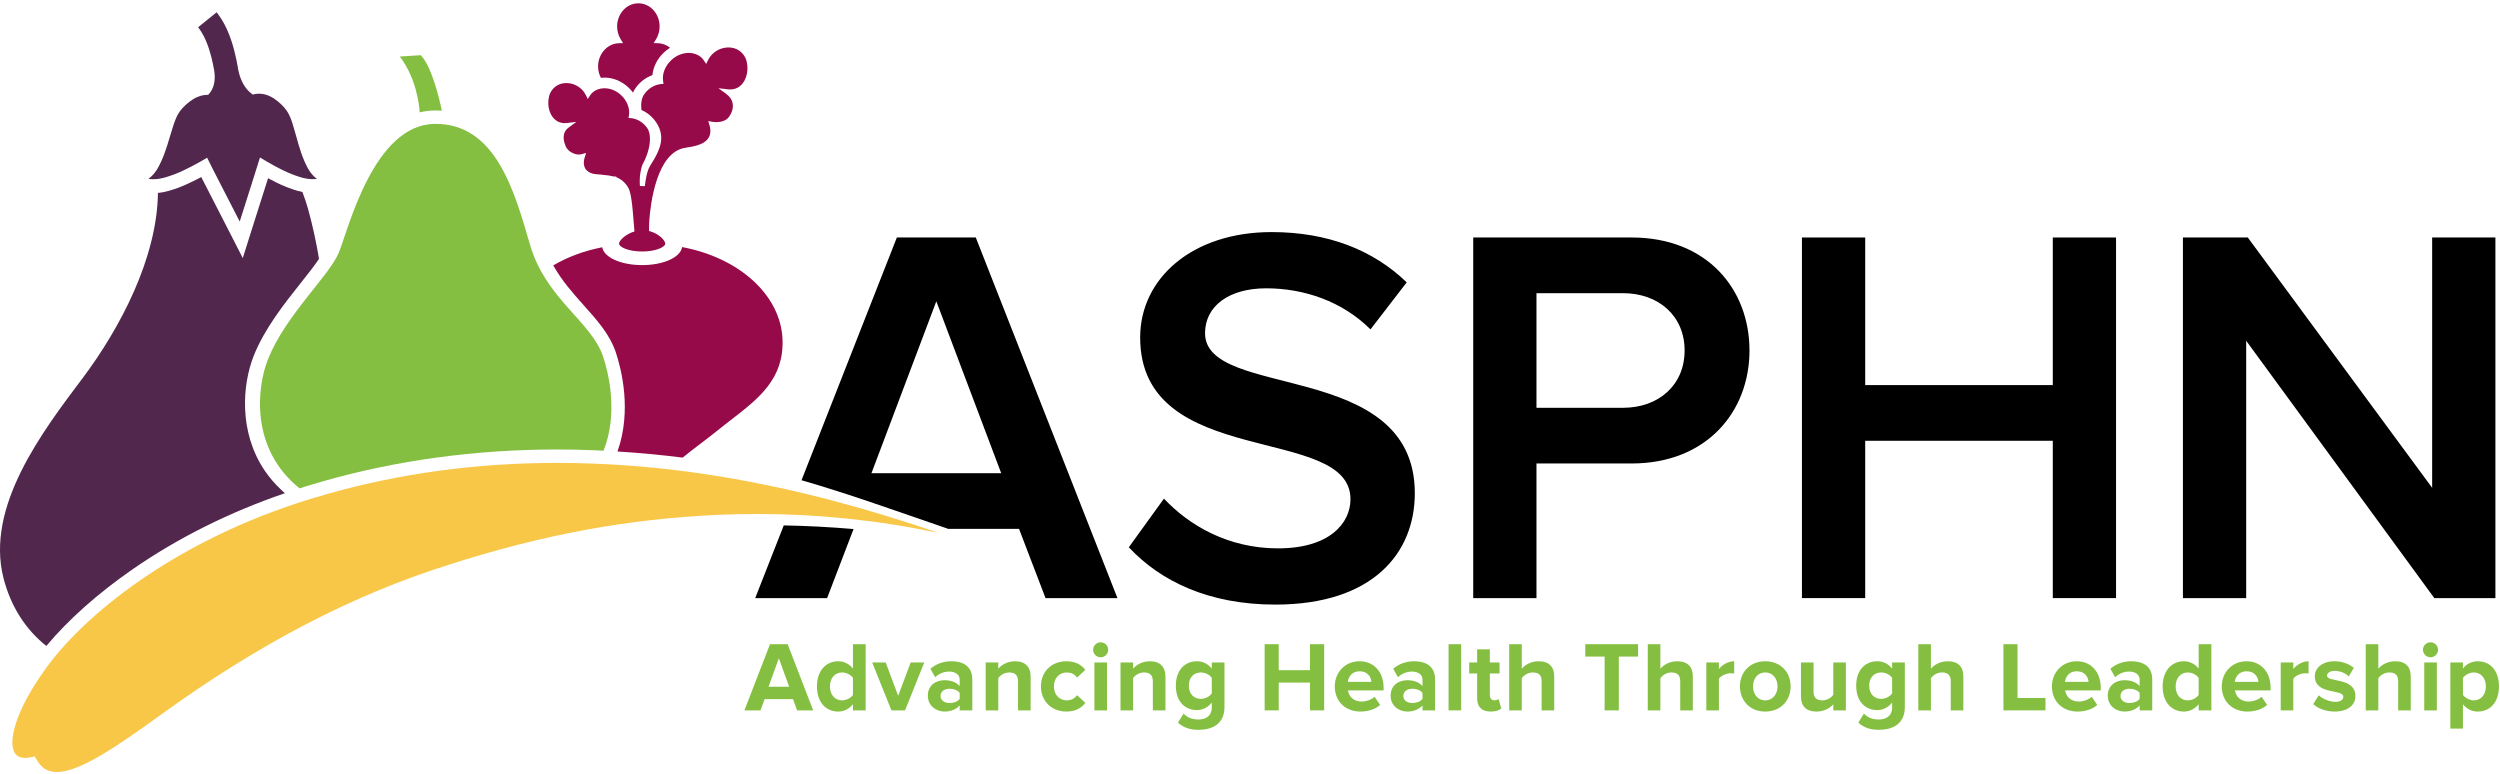 <svg xmlns="http://www.w3.org/2000/svg" width="504" height="156" viewBox="0 0 504 156">
  <g fill="none" fill-rule="evenodd">
    <path fill="#84BF41" d="M157.015 132.709L154.935 138.45 159.095 138.45 157.015 132.709zM160.696 143.211L159.875 140.95 154.154 140.95 153.314 143.211 150.073 143.211 155.234 129.868 158.795 129.868 163.936 143.211 160.696 143.211 160.696 143.211zM171.955 140.09L171.955 136.67C171.535 136.029 170.615 135.569 169.754 135.569 168.314 135.569 167.314 136.71 167.314 138.39 167.314 140.05 168.314 141.19 169.754 141.19 170.615 141.19 171.535 140.73 171.955 140.09zM171.955 143.211L171.955 141.971C171.195 142.931 170.134 143.451 168.974 143.451 166.534 143.451 164.693 141.61 164.693 138.39 164.693 135.229 166.514 133.309 168.974 133.309 170.115 133.309 171.195 133.809 171.955 134.789L171.955 129.868 174.516 129.868 174.516 143.211 171.955 143.211 171.955 143.211z"/>
    <polyline fill="#84BF41" points="179.714 143.211 175.833 133.549 178.554 133.549 181.074 140.27 183.595 133.549 186.335 133.549 182.455 143.211 179.714 143.211"/>
    <path fill="#84BF41" d="M193.474 140.891L193.474 139.69C193.054 139.13 192.254 138.85 191.434 138.85 190.434 138.85 189.613 139.37 189.613 140.31 189.613 141.211 190.434 141.73 191.434 141.73 192.254 141.73 193.054 141.45 193.474 140.891zM193.474 143.211L193.474 142.211C192.814 142.991 191.674 143.451 190.414 143.451 188.873 143.451 187.053 142.411 187.053 140.25 187.053 137.99 188.873 137.13 190.414 137.13 191.694 137.13 192.834 137.55 193.474 138.31L193.474 137.01C193.474 136.029 192.634 135.39 191.354 135.39 190.313 135.39 189.353 135.769 188.533 136.529L187.573 134.829C188.753 133.789 190.273 133.309 191.794 133.309 193.994 133.309 196.015 134.189 196.015 136.97L196.015 143.211 193.474 143.211 193.474 143.211zM205.234 143.211L205.234 137.37C205.234 136.029 204.534 135.569 203.454 135.569 202.454 135.569 201.673 136.13 201.253 136.71L201.253 143.211 198.713 143.211 198.713 133.549 201.253 133.549 201.253 134.81C201.874 134.069 203.054 133.309 204.634 133.309 206.754 133.309 207.775 134.509 207.775 136.39L207.775 143.211 205.234 143.211M209.853 138.37C209.853 135.409 211.994 133.309 214.974 133.309 216.955 133.309 218.155 134.169 218.795 135.049L217.135 136.609C216.674 135.93 215.974 135.569 215.094 135.569 213.554 135.569 212.474 136.689 212.474 138.37 212.474 140.05 213.554 141.19 215.094 141.19 215.974 141.19 216.674 140.79 217.135 140.15L218.795 141.69C218.155 142.591 216.955 143.451 214.974 143.451 211.994 143.451 209.853 141.351 209.853 138.37M220.633 143.211L223.173 143.211 223.173 133.549 220.633 133.549 220.633 143.211zM220.373 130.988C220.373 130.148 221.073 129.488 221.893 129.488 222.733 129.488 223.414 130.148 223.414 130.988 223.414 131.828 222.733 132.509 221.893 132.509 221.073 132.509 220.373 131.828 220.373 130.988L220.373 130.988zM232.414 143.211L232.414 137.37C232.414 136.029 231.714 135.569 230.634 135.569 229.633 135.569 228.853 136.13 228.433 136.71L228.433 143.211 225.893 143.211 225.893 133.549 228.433 133.549 228.433 134.81C229.053 134.069 230.233 133.309 231.814 133.309 233.934 133.309 234.955 134.509 234.955 136.39L234.955 143.211 232.414 143.211M244.294 139.79L244.294 136.67C243.874 136.029 242.954 135.569 242.113 135.569 240.673 135.569 239.673 136.569 239.673 138.229 239.673 139.891 240.673 140.891 242.113 140.891 242.954 140.891 243.874 140.41 244.294 139.79zM237.472 145.691L238.613 143.852C239.393 144.711 240.413 145.052 241.633 145.052 242.854 145.052 244.294 144.511 244.294 142.61L244.294 141.631C243.534 142.591 242.494 143.151 241.313 143.151 238.893 143.151 237.052 141.45 237.052 138.229 237.052 135.069 238.873 133.309 241.313 133.309 242.474 133.309 243.514 133.809 244.294 134.789L244.294 133.549 246.854 133.549 246.854 142.551C246.854 146.231 244.014 147.132 241.633 147.132 239.973 147.132 238.692 146.752 237.472 145.691L237.472 145.691z"/>
    <polyline fill="#84BF41" points="264.094 143.211 264.094 137.609 257.792 137.609 257.792 143.211 254.952 143.211 254.952 129.868 257.792 129.868 257.792 135.109 264.094 135.109 264.094 129.868 266.955 129.868 266.955 143.211 264.094 143.211"/>
    <path fill="#84BF41" d="M274.093 135.329C272.512 135.329 271.833 136.51 271.712 137.47L276.473 137.47C276.414 136.55 275.773 135.329 274.093 135.329zM269.092 138.37C269.092 135.569 271.153 133.309 274.093 133.309 276.973 133.309 278.934 135.47 278.934 138.63L278.934 139.19 271.752 139.19C271.913 140.41 272.893 141.431 274.533 141.431 275.353 141.431 276.494 141.07 277.114 140.471L278.234 142.11C277.274 142.991 275.753 143.451 274.252 143.451 271.313 143.451 269.092 141.471 269.092 138.37L269.092 138.37zM286.773 140.891L286.773 139.69C286.353 139.13 285.552 138.85 284.733 138.85 283.732 138.85 282.913 139.37 282.913 140.31 282.913 141.211 283.732 141.73 284.733 141.73 285.552 141.73 286.353 141.45 286.773 140.891zM286.773 143.211L286.773 142.211C286.113 142.991 284.972 143.451 283.712 143.451 282.172 143.451 280.352 142.411 280.352 140.25 280.352 137.99 282.172 137.13 283.712 137.13 284.993 137.13 286.132 137.55 286.773 138.31L286.773 137.01C286.773 136.029 285.933 135.39 284.653 135.39 283.612 135.39 282.652 135.769 281.832 136.529L280.872 134.829C282.052 133.789 283.572 133.309 285.092 133.309 287.293 133.309 289.313 134.189 289.313 136.97L289.313 143.211 286.773 143.211 286.773 143.211z"/>
    <polygon fill="#84BF41" points="292.033 143.211 294.573 143.211 294.573 129.868 292.033 129.868"/>
    <path fill="#84BF41" d="M297.792 140.81L297.792 135.769 296.192 135.769 296.192 133.549 297.792 133.549 297.792 130.908 300.353 130.908 300.353 133.549 302.313 133.549 302.313 135.769 300.353 135.769 300.353 140.13C300.353 140.73 300.672 141.19 301.233 141.19 301.613 141.19 301.973 141.051 302.113 140.91L302.653 142.831C302.273 143.171 301.593 143.451 300.533 143.451 298.752 143.451 297.792 142.531 297.792 140.81M310.793 143.211L310.793 137.33C310.793 135.989 310.093 135.569 308.993 135.569 308.013 135.569 307.233 136.13 306.792 136.71L306.792 143.211 304.252 143.211 304.252 129.868 306.792 129.868 306.792 134.81C307.413 134.069 308.613 133.309 310.193 133.309 312.314 133.309 313.333 134.469 313.333 136.35L313.333 143.211 310.793 143.211"/>
    <polyline fill="#84BF41" points="323.493 143.211 323.493 132.368 319.591 132.368 319.591 129.868 330.234 129.868 330.234 132.368 326.353 132.368 326.353 143.211 323.493 143.211"/>
    <path fill="#84BF41" d="M338.733 143.211L338.733 137.33C338.733 135.989 338.033 135.569 336.932 135.569 335.953 135.569 335.172 136.13 334.732 136.71L334.732 143.211 332.192 143.211 332.192 129.868 334.732 129.868 334.732 134.81C335.352 134.069 336.552 133.309 338.132 133.309 340.253 133.309 341.273 134.469 341.273 136.35L341.273 143.211 338.733 143.211M343.992 143.211L343.992 133.549 346.532 133.549 346.532 134.869C347.211 134.009 348.413 133.309 349.613 133.309L349.613 135.789C349.432 135.749 349.192 135.729 348.913 135.729 348.072 135.729 346.952 136.209 346.532 136.829L346.532 143.211 343.992 143.211M358.352 138.37C358.352 136.869 357.452 135.569 355.872 135.569 354.292 135.569 353.411 136.869 353.411 138.37 353.411 139.891 354.292 141.19 355.872 141.19 357.452 141.19 358.352 139.891 358.352 138.37zM350.77 138.37C350.77 135.629 352.691 133.309 355.872 133.309 359.073 133.309 360.993 135.629 360.993 138.37 360.993 141.131 359.073 143.451 355.872 143.451 352.691 143.451 350.77 141.131 350.77 138.37L350.77 138.37zM369.591 143.211L369.591 141.99C368.931 142.73 367.771 143.451 366.191 143.451 364.071 143.451 363.071 142.291 363.071 140.41L363.071 133.549 365.611 133.549 365.611 139.41C365.611 140.75 366.311 141.19 367.391 141.19 368.372 141.19 369.152 140.65 369.591 140.09L369.591 133.549 372.132 133.549 372.132 143.211 369.591 143.211M381.452 139.79L381.452 136.67C381.032 136.029 380.111 135.569 379.271 135.569 377.831 135.569 376.831 136.569 376.831 138.229 376.831 139.891 377.831 140.891 379.271 140.891 380.111 140.891 381.032 140.41 381.452 139.79zM374.63 145.691L375.77 143.852C376.55 144.711 377.571 145.052 378.791 145.052 380.011 145.052 381.452 144.511 381.452 142.61L381.452 141.631C380.691 142.591 379.651 143.151 378.471 143.151 376.05 143.151 374.209 141.45 374.209 138.229 374.209 135.069 376.031 133.309 378.471 133.309 379.631 133.309 380.671 133.809 381.452 134.789L381.452 133.549 384.012 133.549 384.012 142.551C384.012 146.231 381.171 147.132 378.791 147.132 377.13 147.132 375.85 146.752 374.63 145.691L374.63 145.691zM393.272 143.211L393.272 137.33C393.272 135.989 392.572 135.569 391.471 135.569 390.492 135.569 389.711 136.13 389.271 136.71L389.271 143.211 386.731 143.211 386.731 129.868 389.271 129.868 389.271 134.81C389.891 134.069 391.091 133.309 392.671 133.309 394.792 133.309 395.812 134.469 395.812 136.35L395.812 143.211 393.272 143.211"/>
    <polyline fill="#84BF41" points="403.89 143.211 403.89 129.868 406.731 129.868 406.731 140.71 412.372 140.71 412.372 143.211 403.89 143.211"/>
    <path fill="#84BF41" d="M418.671 135.329C417.09 135.329 416.411 136.51 416.291 137.47L421.051 137.47C420.992 136.55 420.351 135.329 418.671 135.329zM413.67 138.37C413.67 135.569 415.73 133.309 418.671 133.309 421.551 133.309 423.512 135.47 423.512 138.63L423.512 139.19 416.331 139.19C416.491 140.41 417.471 141.431 419.111 141.431 419.931 141.431 421.072 141.07 421.692 140.471L422.812 142.11C421.852 142.991 420.332 143.451 418.831 143.451 415.89 143.451 413.67 141.471 413.67 138.37L413.67 138.37zM431.351 140.891L431.351 139.69C430.931 139.13 430.13 138.85 429.311 138.85 428.31 138.85 427.491 139.37 427.491 140.31 427.491 141.211 428.31 141.73 429.311 141.73 430.13 141.73 430.931 141.45 431.351 140.891zM431.351 143.211L431.351 142.211C430.691 142.991 429.55 143.451 428.291 143.451 426.75 143.451 424.93 142.411 424.93 140.25 424.93 137.99 426.75 137.13 428.291 137.13 429.571 137.13 430.71 137.55 431.351 138.31L431.351 137.01C431.351 136.029 430.511 135.39 429.231 135.39 428.19 135.39 427.23 135.769 426.41 136.529L425.45 134.829C426.63 133.789 428.15 133.309 429.67 133.309 431.872 133.309 433.891 134.189 433.891 136.97L433.891 143.211 431.351 143.211 431.351 143.211zM443.25 140.09L443.25 136.67C442.831 136.029 441.911 135.569 441.05 135.569 439.61 135.569 438.61 136.71 438.61 138.39 438.61 140.05 439.61 141.19 441.05 141.19 441.911 141.19 442.831 140.73 443.25 140.09zM443.25 143.211L443.25 141.971C442.491 142.931 441.43 143.451 440.27 143.451 437.83 143.451 435.989 141.61 435.989 138.39 435.989 135.229 437.81 133.309 440.27 133.309 441.411 133.309 442.491 133.809 443.25 134.789L443.25 129.868 445.811 129.868 445.811 143.211 443.25 143.211 443.25 143.211zM452.911 135.329C451.33 135.329 450.65 136.51 450.53 137.47L455.291 137.47C455.231 136.55 454.59 135.329 452.911 135.329zM447.909 138.37C447.909 135.569 449.969 133.309 452.911 133.309 455.791 133.309 457.751 135.47 457.751 138.63L457.751 139.19 450.57 139.19C450.73 140.41 451.71 141.431 453.35 141.431 454.17 141.431 455.311 141.07 455.931 140.471L457.051 142.11C456.091 142.991 454.571 143.451 453.07 143.451 450.129 143.451 447.909 141.471 447.909 138.37L447.909 138.37zM459.79 143.211L459.79 133.549 462.33 133.549 462.33 134.869C463.01 134.009 464.21 133.309 465.411 133.309L465.411 135.789C465.23 135.749 464.99 135.729 464.71 135.729 463.87 135.729 462.75 136.209 462.33 136.829L462.33 143.211 459.79 143.211M466.348 141.95L467.449 140.17C468.149 140.83 469.589 141.49 470.79 141.49 471.889 141.49 472.41 141.051 472.41 140.45 472.41 138.85 466.668 140.15 466.668 136.35 466.668 134.729 468.088 133.309 470.629 133.309 472.27 133.309 473.57 133.869 474.53 134.629L473.51 136.369C472.93 135.749 471.83 135.249 470.649 135.249 469.729 135.249 469.129 135.669 469.129 136.209 469.129 137.649 474.85 136.449 474.85 140.351 474.85 142.11 473.35 143.451 470.669 143.451 468.989 143.451 467.369 142.891 466.348 141.95M483.47 143.211L483.47 137.33C483.47 135.989 482.77 135.569 481.669 135.569 480.69 135.569 479.91 136.13 479.469 136.71L479.469 143.211 476.929 143.211 476.929 129.868 479.469 129.868 479.469 134.81C480.089 134.069 481.29 133.309 482.87 133.309 484.991 133.309 486.01 134.469 486.01 136.35L486.01 143.211 483.47 143.211M488.729 143.211L491.269 143.211 491.269 133.549 488.729 133.549 488.729 143.211zM488.468 130.988C488.468 130.148 489.168 129.488 489.989 129.488 490.829 129.488 491.509 130.148 491.509 130.988 491.509 131.828 490.829 132.509 489.989 132.509 489.168 132.509 488.468 131.828 488.468 130.988L488.468 130.988zM501.15 138.37C501.15 136.71 500.169 135.569 498.709 135.569 497.889 135.569 496.949 136.05 496.529 136.67L496.529 140.09C496.949 140.69 497.889 141.19 498.709 141.19 500.169 141.19 501.15 140.05 501.15 138.37zM496.529 141.971L496.529 146.892 493.989 146.892 493.989 133.549 496.529 133.549 496.529 134.769C497.269 133.829 498.33 133.309 499.509 133.309 501.99 133.309 503.791 135.149 503.791 138.37 503.791 141.591 501.99 143.451 499.509 143.451 498.37 143.451 497.309 142.971 496.529 141.971L496.529 141.971z"/>
    <path fill="#000" d="M227.568 110.332L234.653 100.522C239.667 105.863 247.514 110.55 257.651 110.55 268.114 110.55 272.255 105.427 272.255 100.631 272.255 85.372 229.857 94.854 229.857 68.042 229.857 56.053 240.43 46.788 256.343 46.788 267.678 46.788 276.833 50.386 283.591 56.925L276.289 66.407C270.622 60.739 262.882 58.124 255.253 58.124 247.732 58.124 242.937 61.721 242.937 67.17 242.937 80.686 285.226 72.293 285.226 99.433 285.226 111.53 276.724 121.885 257.105 121.885 243.7 121.885 233.999 117.198 227.568 110.332M339.618 70.658C339.618 63.683 334.385 59.104 327.192 59.104L309.753 59.104 309.753 82.211 327.192 82.211C334.385 82.211 339.618 77.634 339.618 70.658zM297 120.577L297 47.879 328.936 47.879C344.195 47.879 352.697 58.342 352.697 70.658 352.697 82.975 344.086 93.437 328.936 93.437L309.753 93.437 309.753 120.577 297 120.577 297 120.577z"/>
    <polyline fill="#000" points="413.844 120.577 413.844 88.86 376.024 88.86 376.024 120.577 363.271 120.577 363.271 47.879 376.024 47.879 376.024 77.634 413.844 77.634 413.844 47.879 426.596 47.879 426.596 120.577 413.844 120.577"/>
    <polyline fill="#000" points="490.759 120.577 452.83 68.696 452.83 120.577 440.077 120.577 440.077 47.879 453.156 47.879 490.323 98.343 490.323 47.879 503.075 47.879 503.075 120.577 490.759 120.577"/>
    <path fill="#F8C748" d="M145.206,96.063 C136.547,94.638 127.913,93.77 119.443,93.456 C117.077,93.368 114.721,93.316 112.384,93.316 C96.134,93.316 80.457,95.445 65.789,99.644 C64.688,99.951 63.606,100.273 62.533,100.603 C34.995,109.054 16.528,124.34 8.936,135.182 C3.108,143.362 1.696,149.34 2.88,151.637 C3.421,152.685 4.583,153.016 6.284,152.642 L7.006,152.485 L7.368,153.129 C8.332,154.839 9.627,155.636 11.445,155.636 C16.072,155.636 23.443,150.579 32.598,143.968 C52.233,129.764 71.198,119.902 90.576,113.82 C109.428,107.768 126.73,104.577 145.019,103.781 C147.529,103.675 150.076,103.62 152.589,103.62 C164.947,103.62 177.198,104.898 189.226,107.435 C175.62,102.769 161.05,98.667 145.206,96.063"/>
    <path fill="#000" d="M158.007 105.921L152.25 120.577 166.747 120.577 172.076 106.655C167.391 106.256 162.736 106.009 158.007 105.921M175.684 95.399L188.763 60.739 201.843 95.399 175.684 95.399zM196.72 47.879L180.807 47.879 161.586 96.812C171.089 99.55 180.944 103.111 190.971 106.55 191.021 106.578 191.056 106.6 191.102 106.626L205.439 106.626 210.78 120.577 225.276 120.577 196.72 47.879 196.72 47.879z"/>
    <path fill="#84BF41" d="M87.641 22.274L87.807 22.273C88.24 22.273 88.664 22.288 89.079 22.315 88.59 19.985 87.057 13.438 84.83 11.125L80.596 11.398C83.914 15.74 84.504 21.039 84.609 22.653 85.573 22.421 86.581 22.283 87.641 22.274M60.401 98.459C60.85 98.316 61.29 98.16 61.741 98.021 62.966 97.645 64.052 97.325 65.045 97.047 79.956 92.78 95.883 90.616 112.384 90.616 114.629 90.616 116.971 90.662 119.543 90.758 120.25 90.784 120.964 90.837 121.673 90.872 124.66 83.414 122.726 75.289 121.577 71.862 119.225 64.848 110.029 60.236 106.863 49.375 103.697 38.515 99.949 24.867 87.665 24.974 75.38 25.081 70.26 46.065 68.348 50.828 66.435 55.591 57.564 63.501 54.018 72.451 51.741 78.199 50.446 90.478 60.401 98.459"/>
    <g fill="#52274E" transform="translate(0 2)">
      <path d="M31.99,34.051 C33.083,33.892 34.102,33.527 34.972,33.217 C36.4,32.672 37.572,32.091 38.572,31.576 C39.909,30.875 40.939,30.285 41.757,29.798 C42.984,32.312 44.989,36.13 48.328,42.663 C50.312,36.375 51.598,32.428 52.413,29.747 C53.173,30.214 54.104,30.766 55.276,31.409 C56.266,31.943 57.426,32.547 58.843,33.12 C59.053,33.2 59.273,33.283 59.5,33.365 C60.774,33.829 62.29,34.282 63.88,34.058 C62.425,32.962 61.87,31.565 61.329,30.402 C60.826,29.21 60.488,28.132 60.202,27.188 C59.642,25.291 59.303,23.921 58.959,22.864 C58.61,21.798 58.321,21.079 57.78,20.283 C57.16,19.391 56.175,18.492 55.206,17.844 C53.7,16.866 52.216,16.696 50.947,17.069 C50.064,16.429 49.16,15.456 48.534,13.824 C48.273,13.145 48.061,12.354 47.918,11.422 C47.618,9.627 46.997,6.85 46.017,4.541 C45.101,2.219 43.673,0.467 43.675,0.477 L41.807,1.984 L39.94,3.492 C39.928,3.494 40.841,4.548 41.587,6.39 C42.359,8.191 42.922,10.63 43.187,12.235 C43.304,13.01 43.315,13.689 43.248,14.286 C43.103,15.567 42.595,16.467 41.976,17.117 C41.013,17.086 39.969,17.355 38.908,18.016 C37.926,18.645 36.923,19.523 36.286,20.403 C35.729,21.189 35.427,21.902 35.056,22.961 C34.692,24.011 34.326,25.375 33.73,27.26 C33.425,28.198 33.066,29.27 32.54,30.451 C31.977,31.604 31.395,32.99 29.918,34.056 C30.626,34.17 31.322,34.148 31.99,34.051"/>
      <path d="M9.34,128.228 C13.712,122.979 19.744,117.601 26.718,112.775 C35.9,106.421 46.215,101.274 57.427,97.431 C57.126,97.156 56.814,96.885 56.536,96.602 C55.358,95.477 54.306,94.255 53.4,92.923 C48.068,85.076 48.86,75.517 51.158,69.714 C53.324,64.249 57.357,59.174 60.598,55.096 C62.002,53.33 63.349,51.631 64.314,50.18 C63.751,46.812 63.034,43.473 62.122,40.187 C61.81,39.062 61.422,37.892 60.965,36.705 C59.76,36.463 58.702,36.065 57.875,35.752 L57.821,35.732 L57.791,35.72 C56.324,35.126 55.122,34.51 54.044,33.932 C53.769,34.799 53.462,35.765 53.116,36.848 C52.509,38.754 51.82,40.915 51.002,43.507 L48.943,50.029 L45.831,43.939 C44.593,41.52 43.556,39.502 42.64,37.724 C41.839,36.165 41.154,34.835 40.571,33.69 C40.343,33.813 40.111,33.937 39.874,34.061 L39.855,34.07 C38.74,34.644 37.498,35.255 35.973,35.837 L35.888,35.868 C34.846,36.239 33.441,36.738 31.841,36.891 C31.676,49.957 24.277,64.088 16.647,74.243 C8.566,84.998 -2.976,100.116 0.705,114.548 C2.201,120.415 5.293,125.013 9.34,128.228"/>
    </g>
    <path fill="#960A49" d="M110.704,19.356 C110.171,21.486 110.905,23.655 112.454,24.5 C112.867,24.712 113.341,24.823 113.851,24.823 C113.851,24.823 113.851,24.823 113.852,24.823 C114,24.823 114.152,24.813 114.306,24.795 L116.199,24.571 L114.66,25.696 C113.155,26.795 113.565,28.512 114.174,29.758 C114.751,30.726 116.204,31.388 117.266,31.082 L118.153,30.828 L117.882,31.709 C117.582,32.683 117.654,33.486 118.102,34.165 C118.916,35.036 119.752,35.095 120.719,35.164 C121.076,35.188 121.436,35.215 121.802,35.28 C122.277,35.294 122.976,35.402 123.811,35.593 L124.237,35.593 L124.244,35.727 C124.892,35.97 125.498,36.383 125.986,36.916 C126.283,37.241 126.541,37.611 126.753,38.018 C127.042,38.621 127.263,39.716 127.457,41.481 C127.575,42.547 127.662,43.673 127.734,44.601 C127.784,45.244 127.827,45.79 127.867,46.153 L127.909,46.658 L127.551,46.787 C127.427,46.832 127.307,46.878 127.19,46.929 C125.864,47.502 124.938,48.444 124.809,49.022 C124.798,49.07 124.796,49.104 124.796,49.124 C124.796,49.768 126.612,50.702 129.458,50.702 C132.302,50.702 134.118,49.768 134.118,49.124 C134.118,49.088 134.113,49.048 134.103,49.008 C133.957,48.355 132.87,47.19 131.202,46.676 L130.849,46.567 L130.849,46.198 C130.846,45.662 130.855,45.076 130.9,44.44 C131.129,41.224 132.33,30.661 138.176,29.79 C138.611,29.725 139.097,29.651 139.595,29.547 C141.579,29.133 142.683,28.423 143.071,27.311 C143.335,26.552 143.19,25.738 143.022,25.19 L142.782,24.411 L143.585,24.55 C144.914,24.781 146.245,24.45 146.848,23.706 C147.512,22.885 147.839,21.868 147.724,20.984 C147.621,20.186 147.167,19.487 146.375,18.907 L144.838,17.784 L146.728,18.007 C147.44,18.092 148.107,17.987 148.685,17.689 C150.299,16.809 151.069,14.536 150.504,12.29 C150.189,11.177 149.432,10.307 148.378,9.855 C147.302,9.406 145.883,9.487 144.742,10.085 C143.869,10.534 143.163,11.249 142.75,12.099 L142.365,12.894 L141.881,12.154 C141.106,10.966 139.448,10.404 137.813,10.777 C137.475,10.854 137.139,10.969 136.814,11.119 C136.27,11.371 135.766,11.714 135.318,12.142 C134.078,13.292 133.453,14.913 133.684,16.374 L133.767,16.902 L133.235,16.95 C131.923,17.068 130.614,17.886 129.819,19.084 C129.343,19.78 129.167,20.867 129.309,22.17 C130.5,22.684 131.548,23.562 132.284,24.668 C132.82,25.454 133.148,26.283 133.256,27.129 C133.329,27.671 133.312,28.244 133.206,28.831 C132.974,30.093 132.345,31.281 131.824,32.174 C131.701,32.383 131.577,32.59 131.452,32.794 L131.072,33.414 C130.367,34.56 130.135,36.417 129.997,37.527 L129.001,37.5 C128.957,36.858 128.956,36.239 129,35.66 C129.001,35.64 129.138,34.044 129.533,33.189 L129.525,33.176 L129.678,32.884 C129.917,32.435 130.133,31.954 130.323,31.458 C130.478,31.049 130.61,30.642 130.713,30.245 C130.781,30 130.836,29.752 130.884,29.499 C130.956,29.12 131.002,28.74 131.024,28.368 C131.08,27.308 130.901,26.442 130.507,25.866 C130.093,25.242 129.539,24.724 128.901,24.36 C128.597,24.188 128.281,24.054 127.96,23.962 C127.717,23.892 127.476,23.845 127.244,23.824 L126.713,23.776 L126.795,23.249 C127.014,21.853 126.417,20.306 125.239,19.212 C124.276,18.295 123.078,17.792 121.861,17.792 L121.754,17.794 C121.336,17.804 120.936,17.875 120.563,18.006 C119.886,18.242 119.336,18.661 118.974,19.217 L118.49,19.959 L118.104,19.162 C117.712,18.351 117.038,17.668 116.208,17.242 C115.112,16.666 113.769,16.59 112.73,17.022 C111.731,17.452 111.009,18.282 110.704,19.356"/>
    <path fill="#960A49" d="M120.575 13.376C120.575 14.194 120.769 14.988 121.138 15.69 121.376 15.663 121.617 15.648 121.858 15.648 123.625 15.648 125.347 16.36 126.707 17.651 127.041 17.961 127.343 18.301 127.613 18.666 127.735 18.387 127.877 18.127 128.04 17.889 128.894 16.604 130.124 15.64 131.526 15.148 131.693 13.458 132.527 11.81 133.849 10.58 134.228 10.22 134.64 9.901 135.077 9.627 134.886 9.474 134.685 9.338 134.473 9.22 133.89 8.9 133.282 8.733 132.648 8.715L131.776 8.689 132.239 7.949C132.723 7.176 132.979 6.27 132.979 5.329 132.979 2.757 131.057.664 128.695.664 126.333.664 124.412 2.757 124.412 5.329 124.412 6.269 124.667 7.176 125.152 7.95L125.615 8.689 124.742 8.715C122.444 8.781 120.575 10.872 120.575 13.376M124.136 71.003C125.269 74.379 127.417 82.795 124.485 91.021 128.845 91.291 133.232 91.702 137.623 92.253 138.822 91.27 140.069 90.319 141.279 89.402 142.421 88.536 143.603 87.64 144.732 86.722 145.644 85.979 146.571 85.264 147.489 84.555 152.95 80.337 158.109 76.354 157.752 68.333 157.361 59.518 149.07 51.964 137.508 49.812 137.202 51.872 133.776 53.444 129.458 53.444 125.166 53.444 121.756 51.892 121.412 49.852 117.732 50.561 114.391 51.826 111.535 53.502 113.255 56.57 115.482 59.088 117.672 61.535 120.377 64.56 122.934 67.416 124.136 71.003"/>
  </g>
</svg>
